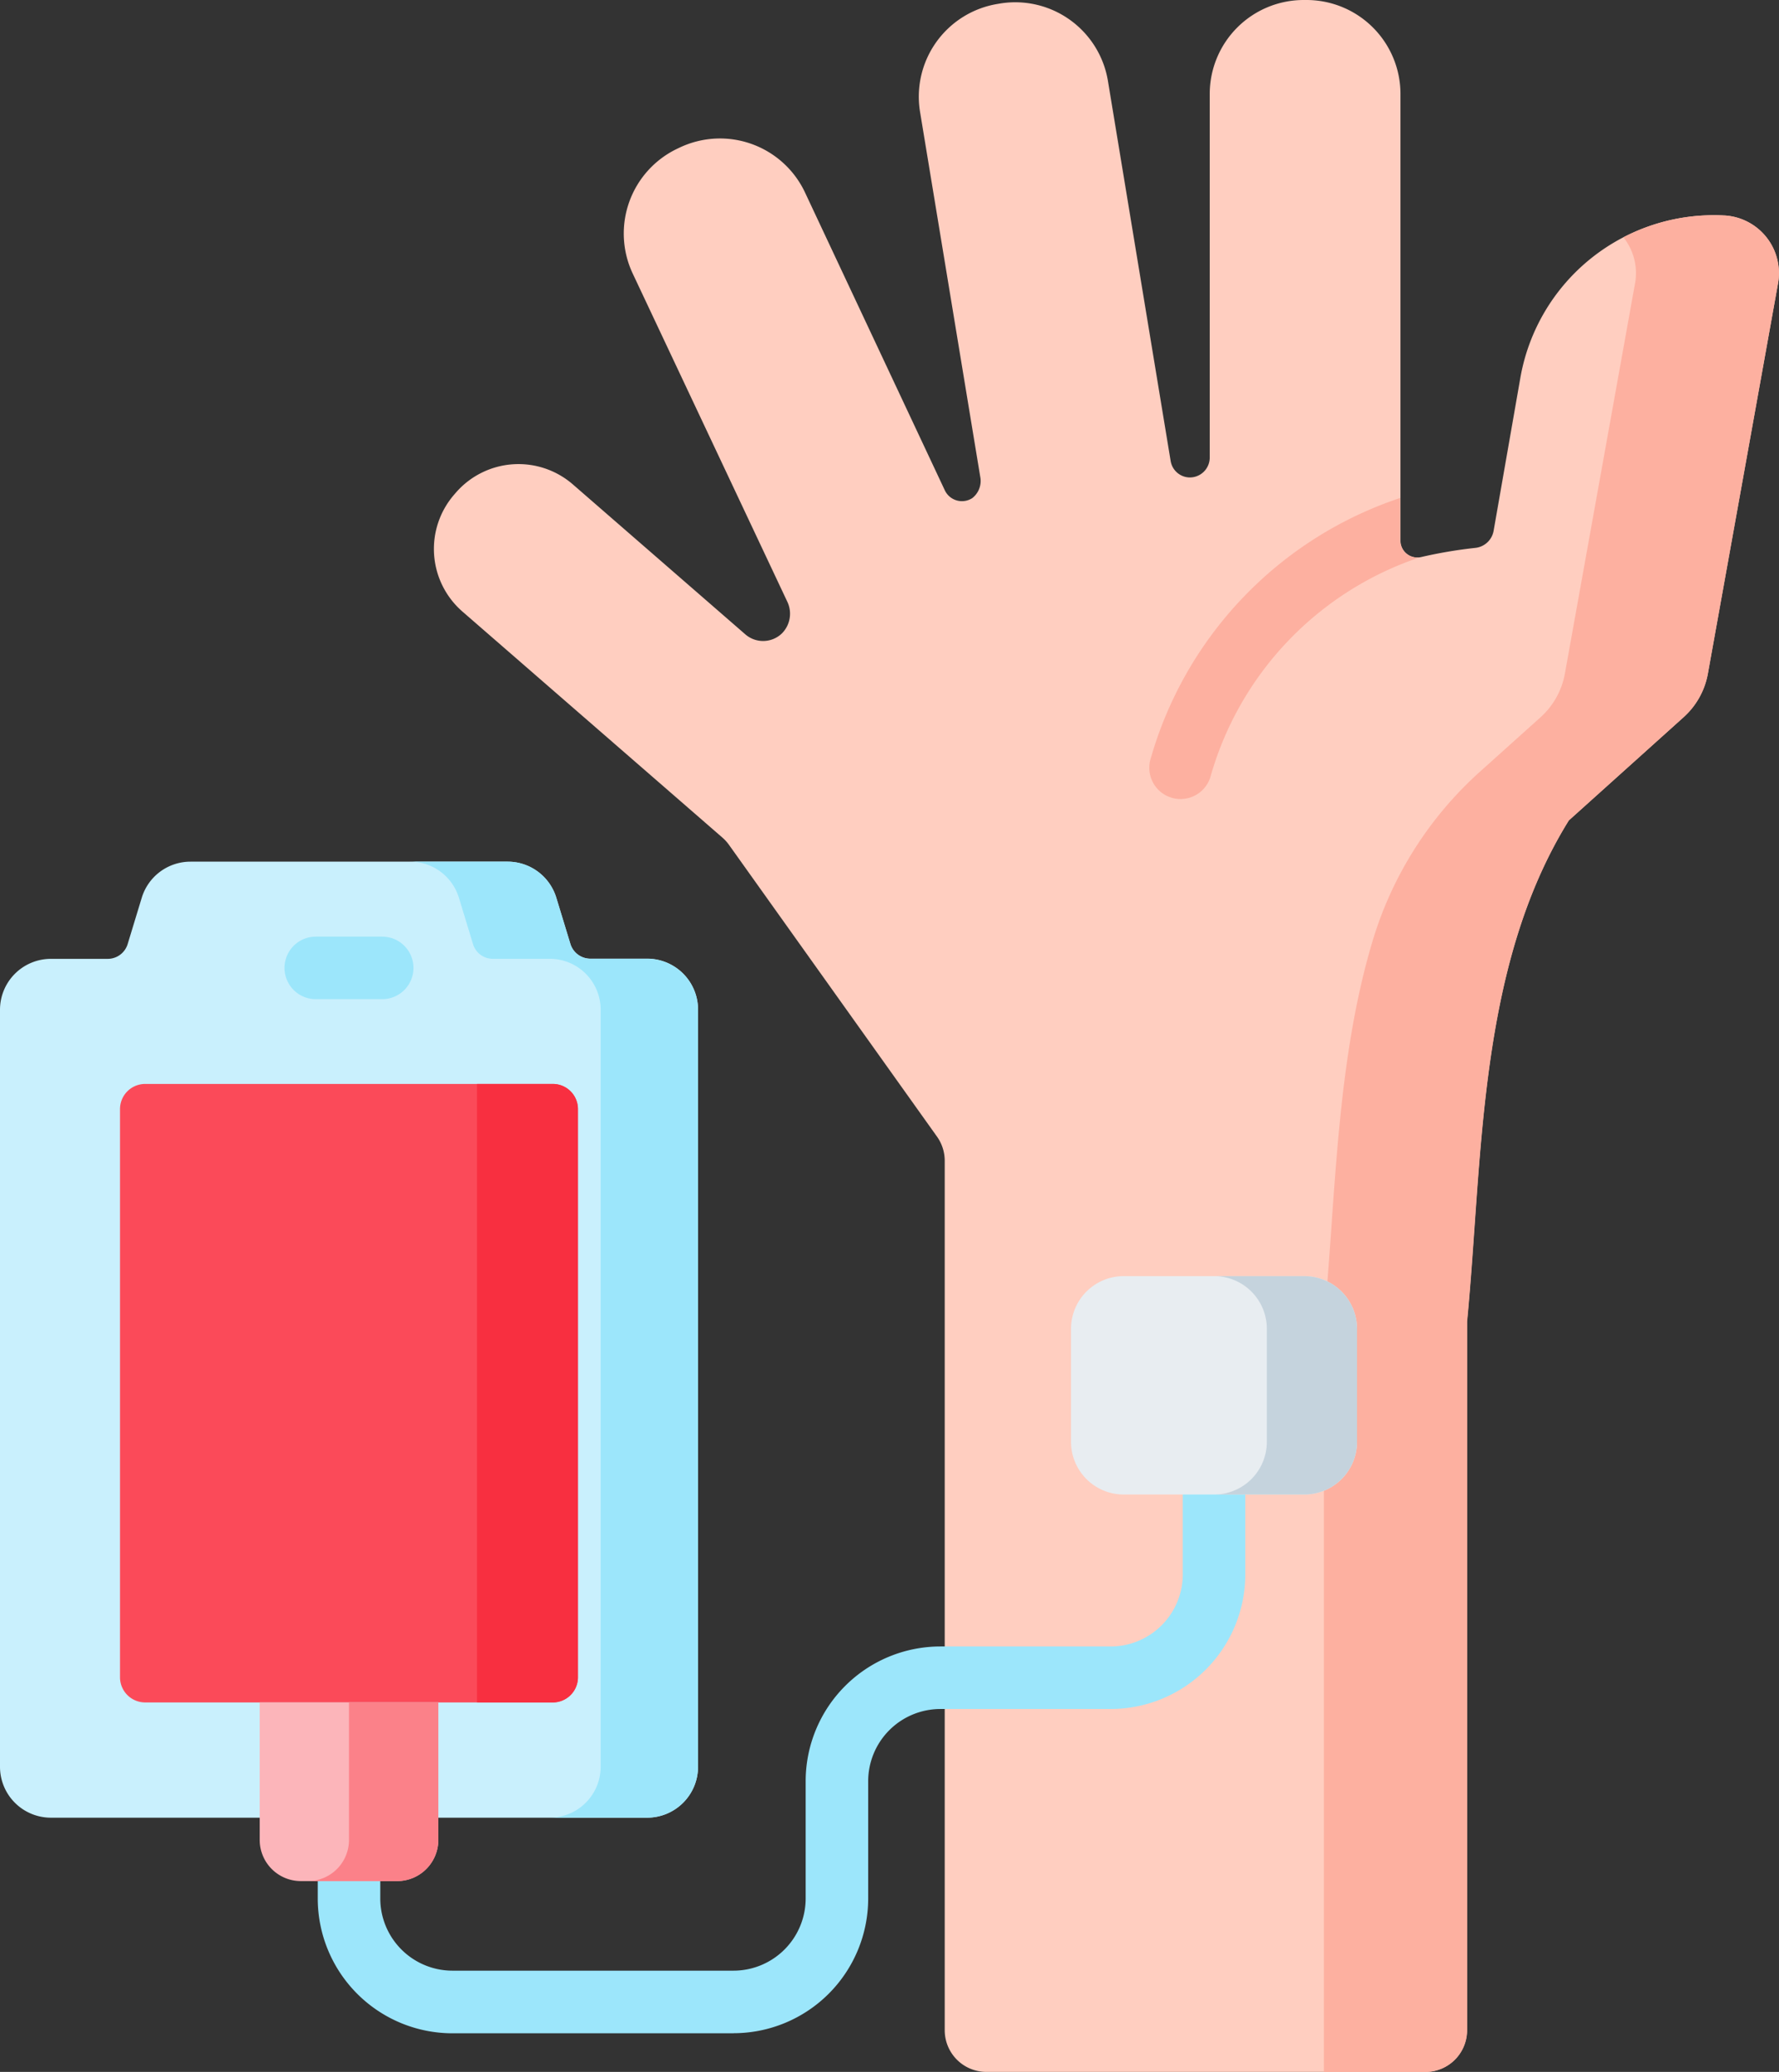<svg xmlns="http://www.w3.org/2000/svg" width="41.654" height="48.5" viewBox="0 0 41.654 48.5">
  <rect x="0" y="0" width="41.654" height="48.5" fill="#333333" stroke="none"/>
  <g id="donor" transform="translate(-36.134 0)">
    <path id="Path_514" data-name="Path 514" d="M173.6,5.044a4.6,4.6,0,0,0-4.774,3.8l-.626,3.581a.487.487,0,0,1-.428.4,10.806,10.806,0,0,0-1.27.215.395.395,0,0,1-.483-.385V2.2a2.2,2.2,0,0,0-2.2-2.2h-.066a2.2,2.2,0,0,0-2.2,2.2v8.5a.466.466,0,0,1-.5.475.46.46,0,0,1-.415-.383l-1.469-8.9a2.2,2.2,0,0,0-2.524-1.81l-.065.011a2.2,2.2,0,0,0-1.81,2.525l1.415,8.576a.509.509,0,0,1-.192.466.444.444,0,0,1-.643-.183L152.074,4.5a2.2,2.2,0,0,0-2.923-1.05l-.059.028A2.2,2.2,0,0,0,148.041,6.4l3.618,7.678a.654.654,0,0,1-.122.748.635.635,0,0,1-.858.023l-4.037-3.509a1.942,1.942,0,0,0-2.74.192l-.038.044a1.942,1.942,0,0,0,.192,2.74l6.087,5.291a.977.977,0,0,1,.154.17l4.87,6.829a.976.976,0,0,1,.181.567V47.524a.976.976,0,0,0,.976.976H166.6a.976.976,0,0,0,.976-.976V30.938c.369-3.812.244-8.29,2.383-11.733l2.687-2.416a1.8,1.8,0,0,0,.57-1.023l1.642-9.132a1.353,1.353,0,0,0-1.26-1.591Z" transform="translate(-97.094)" fill="#ffcec0"/>
    <path id="Path_515" data-name="Path 515" d="M374.019,54.775l-1.642,9.132a1.8,1.8,0,0,1-.569,1.022l-2.687,2.416c-2.139,3.443-2.013,7.921-2.382,11.733V95.665a.976.976,0,0,1-.976.976h-2.377V79.079c.278-2.864.276-6.1,1.166-9a8.677,8.677,0,0,1,2.507-3.893l1.4-1.257a1.809,1.809,0,0,0,.569-1.022l1.642-9.132a1.344,1.344,0,0,0-.272-1.08,4.577,4.577,0,0,1,2.363-.511A1.352,1.352,0,0,1,374.019,54.775Z" transform="translate(-296.253 -48.14)" fill="#fdb0a0"/>
    <g id="Group_796" data-name="Group 796" transform="translate(63.035 11.656)">
      <g id="Group_795" data-name="Group 795" transform="translate(0)">
        <g id="Group_794" data-name="Group 794">
          <path id="Path_516" data-name="Path 516" d="M326.459,124.434a7.6,7.6,0,0,0-4.908,5.155.732.732,0,0,1-1.407-.4A9.051,9.051,0,0,1,326,123.044v1a.394.394,0,0,0,.454.39Z" transform="translate(-320.115 -123.044)" fill="#fdb0a0"/>
        </g>
      </g>
    </g>
    <g id="Group_797" data-name="Group 797" transform="translate(43.574 33.016)">
      <path id="Path_517" data-name="Path 517" d="M124.412,363.116h-6.581a3.156,3.156,0,0,1-3.153-3.153V358.4a.732.732,0,0,1,1.464,0v1.561a1.691,1.691,0,0,0,1.689,1.689h6.582a1.691,1.691,0,0,0,1.689-1.689v-2.747a3.156,3.156,0,0,1,3.153-3.153h3.988a1.691,1.691,0,0,0,1.689-1.689v-3.108a.732.732,0,0,1,1.464,0v3.108a3.156,3.156,0,0,1-3.153,3.153h-3.988a1.691,1.691,0,0,0-1.689,1.689v2.747a3.156,3.156,0,0,1-3.152,3.153Z" transform="translate(-114.678 -348.536)" fill="#9ce6fb"/>
    </g>
    <path id="Path_518" data-name="Path 518" d="M306.322,320.457h-4.228a1.234,1.234,0,0,1-1.234-1.234v-2.644a1.234,1.234,0,0,1,1.234-1.234h4.228a1.234,1.234,0,0,1,1.234,1.234v2.644A1.234,1.234,0,0,1,306.322,320.457Z" transform="translate(-239.649 -285.473)" fill="#e8edf1"/>
    <path id="Path_519" data-name="Path 519" d="M339.587,316.581v2.644a1.234,1.234,0,0,1-1.234,1.234h-2.111a1.233,1.233,0,0,0,1.234-1.234v-2.644a1.233,1.233,0,0,0-1.234-1.234h2.111A1.234,1.234,0,0,1,339.587,316.581Z" transform="translate(-271.68 -285.475)" fill="#c5d3dd"/>
    <g id="Group_801" data-name="Group 801" transform="translate(36.134 20.171)">
      <g id="Group_800" data-name="Group 800" transform="translate(0)">
        <g id="Group_799" data-name="Group 799">
          <path id="Path_520" data-name="Path 520" d="M49.49,214.867l-.33-1.084a1.192,1.192,0,0,0-1.14-.845H40.593a1.192,1.192,0,0,0-1.14.845l-.33,1.084a.488.488,0,0,1-.467.346h-1.33a1.192,1.192,0,0,0-1.192,1.192v17.72a1.192,1.192,0,0,0,1.192,1.192h13.96a1.192,1.192,0,0,0,1.192-1.192V216.4a1.192,1.192,0,0,0-1.192-1.192h-1.33a.488.488,0,0,1-.467-.346Z" transform="translate(-36.134 -212.939)" fill="#c9f0fd"/>
          <path id="Path_521" data-name="Path 521" d="M144.259,216.406v17.72a1.192,1.192,0,0,1-1.192,1.192h-2.281a1.192,1.192,0,0,0,1.193-1.192v-17.72a1.192,1.192,0,0,0-1.193-1.192h-1.333a.483.483,0,0,1-.462-.342l-.331-1.088a1.193,1.193,0,0,0-1.141-.844H139.8a1.191,1.191,0,0,1,1.14.844l.331,1.084a.488.488,0,0,0,.467.345h1.33A1.192,1.192,0,0,1,144.259,216.406Z" transform="translate(-127.915 -212.941)" fill="#9ce6fb"/>
          <g id="Group_798" data-name="Group 798" transform="translate(6.662 1.754)">
            <path id="Path_522" data-name="Path 522" d="M108.755,232.915H107.2a.732.732,0,1,1,0-1.464h1.555a.732.732,0,1,1,0,1.464Z" transform="translate(-106.468 -231.451)" fill="#9ce6fb"/>
          </g>
          <path id="Path_523" data-name="Path 523" d="M75.944,282.332H66.4a.589.589,0,0,1-.589-.589v-13.3a.589.589,0,0,1,.589-.589h9.543a.589.589,0,0,1,.589.589v13.3A.589.589,0,0,1,75.944,282.332Z" transform="translate(-63.001 -262.652)" fill="#fb4a59"/>
          <path id="Path_524" data-name="Path 524" d="M154.04,267.854v14.478h1.775a.589.589,0,0,0,.589-.589v-13.3a.589.589,0,0,0-.589-.589Z" transform="translate(-142.871 -262.652)" fill="#f82f40"/>
        </g>
      </g>
      <path id="Path_525" data-name="Path 525" d="M103.549,424.872h-2.255a.963.963,0,0,1-.963-.963V420.69h4.182v3.218A.964.964,0,0,1,103.549,424.872Z" transform="translate(-94.25 -401.01)" fill="#fcb5ba"/>
      <path id="Path_526" data-name="Path 526" d="M115.285,420.691v3.219a.964.964,0,0,1-.963.963H112.23a.963.963,0,0,0,.963-.963v-3.219Z" transform="translate(-105.022 -401.011)" fill="#fb8189"/>
    </g>
  </g>
</svg>
